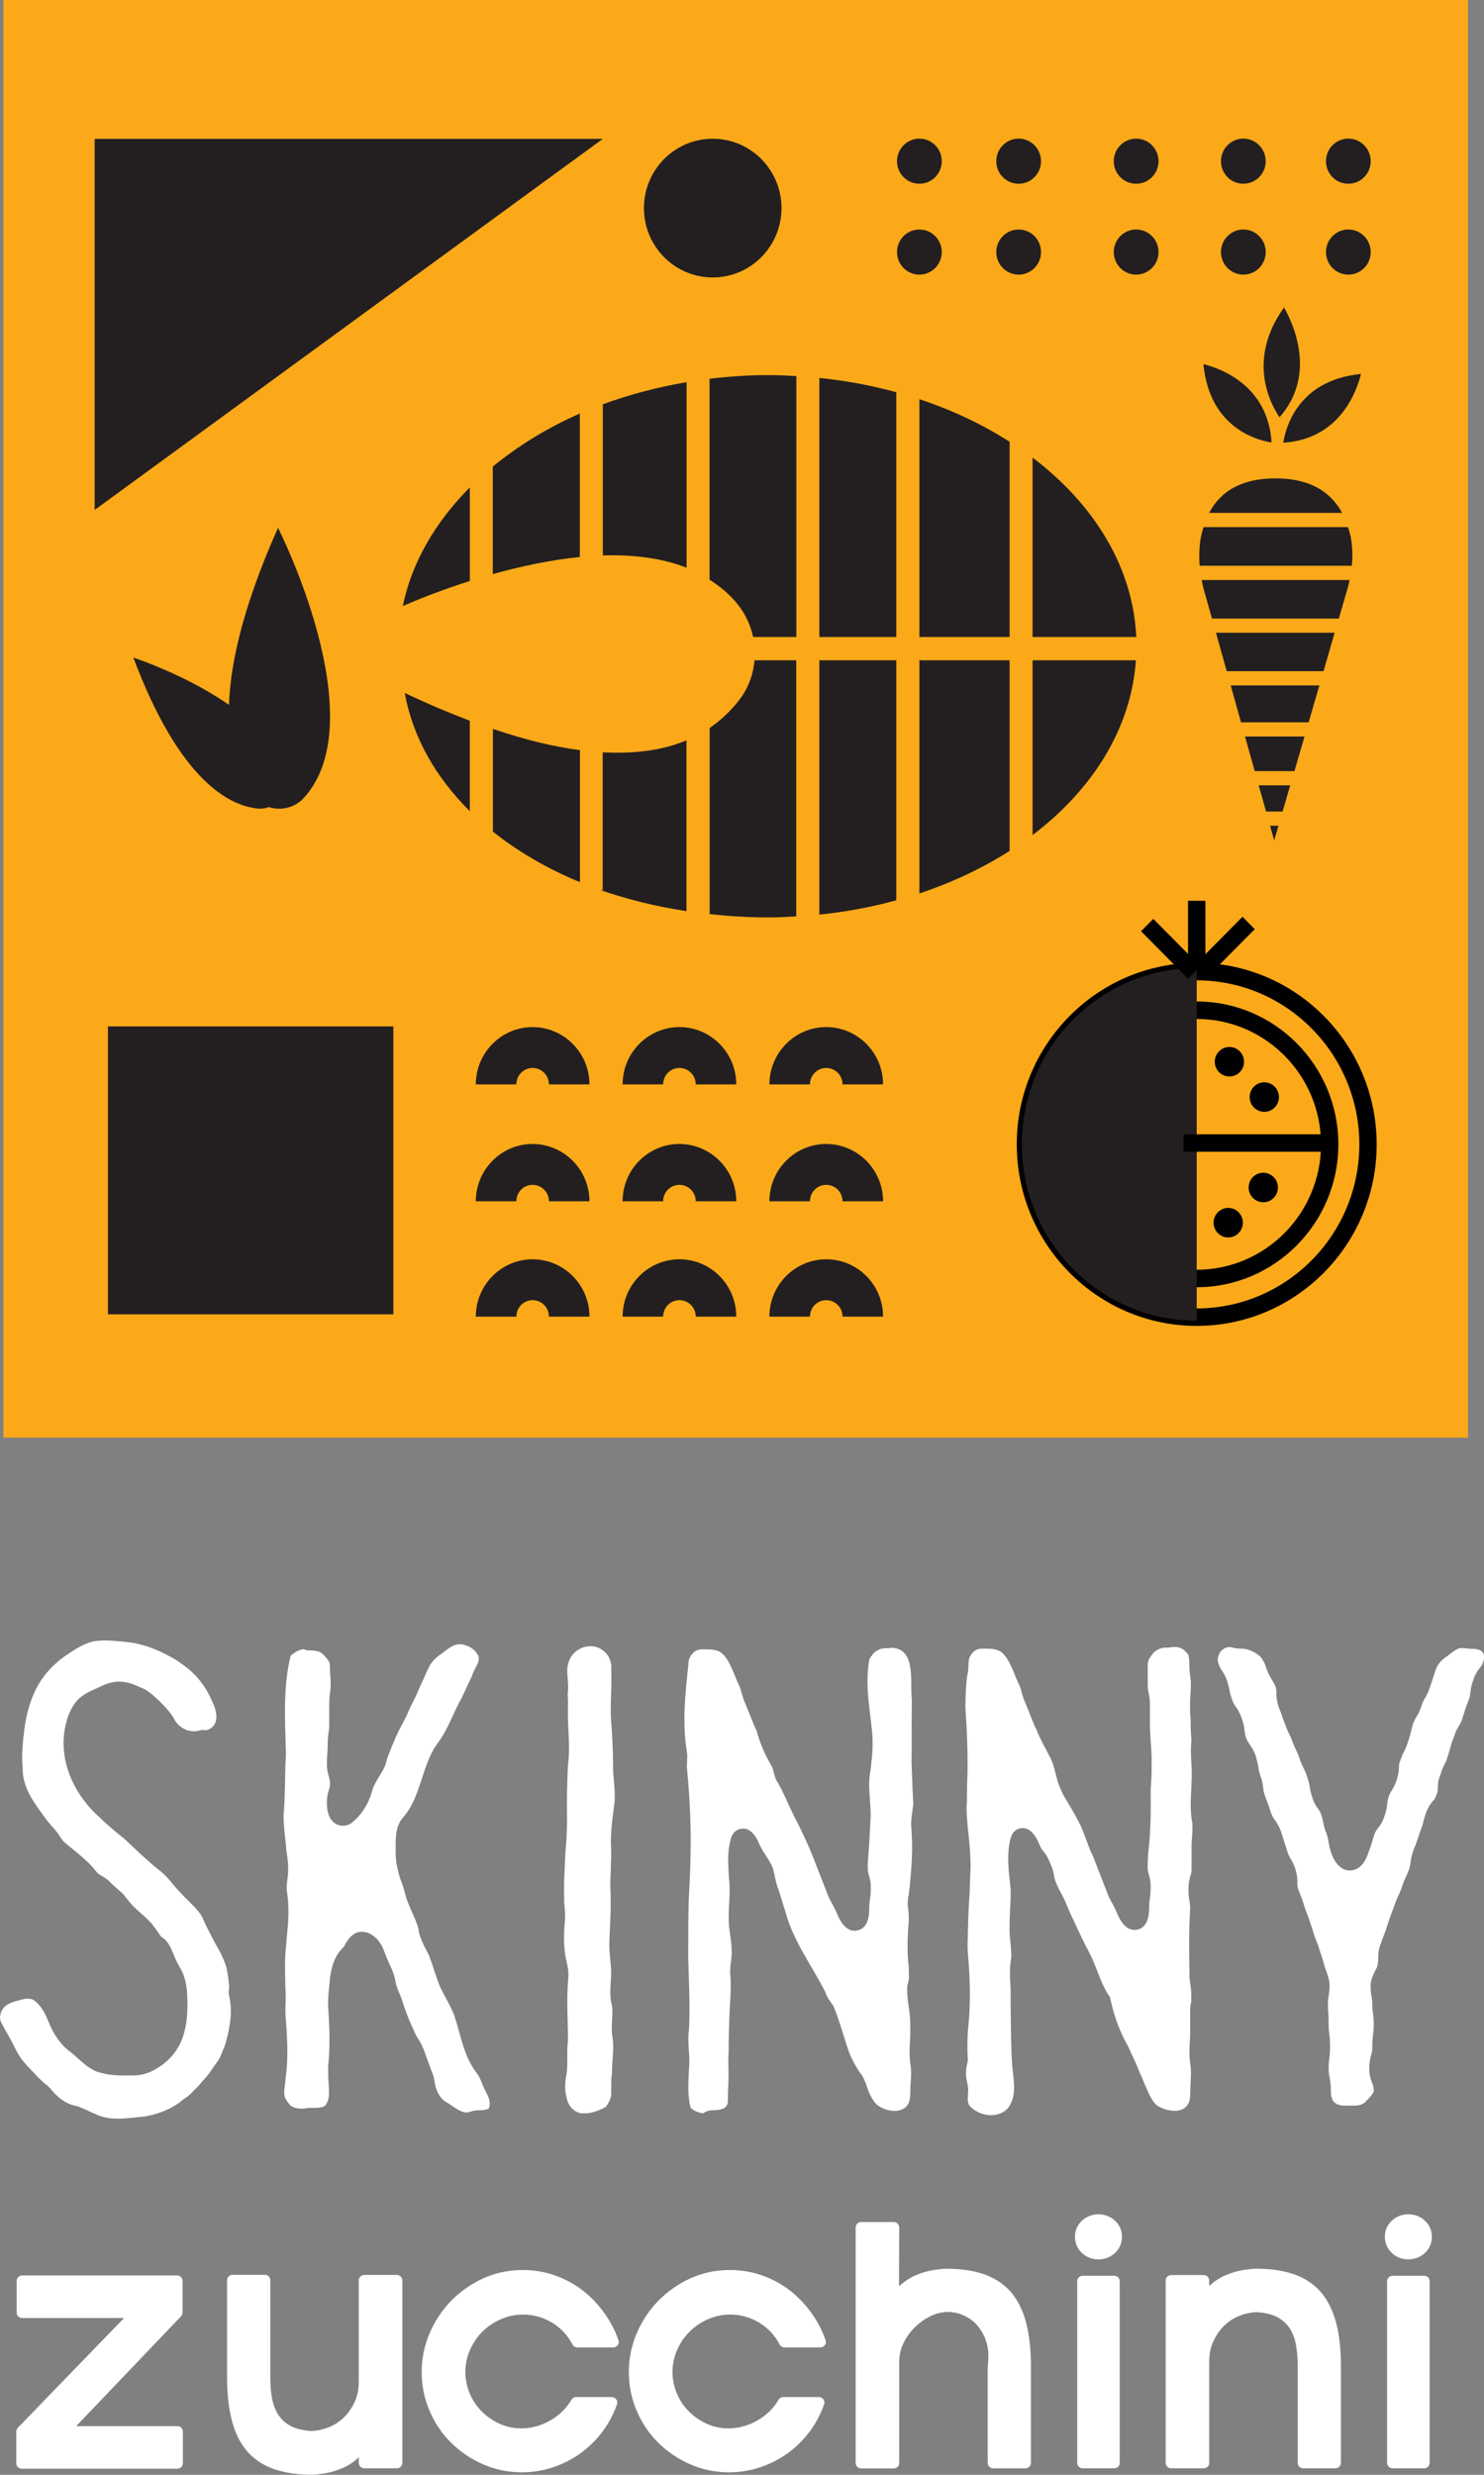 <svg width="120" height="200" viewBox="0 0 120 200" fill="none" xmlns="http://www.w3.org/2000/svg">
<rect x="0" y="0" width="120" height="200" fill="#808080" stroke="none"/>
<g clip-path="url(#clip0)">
<path d="M118.703 0H0.275V116.184H118.703V0Z" fill="#FBA919"/>
<path d="M18.532 161.302C18.513 161.197 18.503 161.092 18.484 160.997C18.541 160.662 18.541 160.385 18.484 160.07C18.475 159.975 18.456 159.879 18.446 159.774C18.418 159.583 18.38 159.383 18.352 159.172C18.323 159.048 18.285 158.934 18.247 158.81C18.048 158.208 17.755 157.644 17.413 157.071C17.357 156.957 17.3 156.852 17.243 156.747C16.959 156.212 16.675 155.667 16.419 155.085C16.314 154.77 16.068 154.521 15.86 154.254C15.803 154.187 15.746 154.13 15.689 154.072C15.102 153.48 14.505 152.917 13.974 152.258C13.899 152.162 13.823 152.076 13.747 151.99C13.529 151.732 13.302 151.494 13.037 151.265C11.956 150.424 11.018 149.507 10.052 148.6C9.948 148.514 9.853 148.438 9.758 148.361C9.266 147.97 8.783 147.559 8.309 147.12C8.205 147.014 8.1 146.919 7.996 146.823C5.713 144.751 4.434 141.609 5.552 138.581C5.59 138.476 5.637 138.371 5.685 138.276C5.827 137.98 5.997 137.712 6.168 137.502C6.575 137.005 7.21 136.709 7.769 136.461C7.845 136.423 7.93 136.385 8.015 136.346C8.413 136.155 8.953 135.898 9.635 135.898C10.298 135.898 10.848 136.136 11.293 136.337L11.435 136.394C11.918 136.576 12.297 136.929 12.61 137.215C12.695 137.292 12.781 137.378 12.866 137.445C13.245 137.827 13.595 138.18 13.88 138.591C13.937 138.677 13.993 138.763 14.041 138.849C14.439 139.651 15.31 140.109 16.21 139.832C16.419 139.766 16.694 139.871 16.798 139.794C17.774 139.441 17.565 138.285 17.148 137.492C17.101 137.378 17.053 137.263 16.997 137.149C16.504 136.117 15.774 135.219 14.78 134.532C14.685 134.465 14.59 134.398 14.495 134.331C14.401 134.264 14.306 134.197 14.211 134.131C13.131 133.5 11.928 132.956 10.677 132.755C10.564 132.736 10.441 132.717 10.327 132.708C9.493 132.622 8.612 132.517 7.788 132.612C7.665 132.631 7.541 132.65 7.418 132.679C6.888 132.832 6.405 133.08 5.95 133.376C5.855 133.433 5.77 133.491 5.675 133.558C4.709 134.15 3.884 134.933 3.278 135.859C3.212 135.964 3.145 136.069 3.079 136.184C2.482 137.254 2.151 138.438 1.98 139.66C1.961 139.794 1.942 139.937 1.933 140.071C1.829 140.883 1.762 141.733 1.81 142.564C1.819 142.678 1.829 142.803 1.838 142.917C1.81 144.522 2.814 145.754 3.723 147.014C4.14 147.578 4.595 147.96 4.936 148.552C5.021 148.676 5.107 148.781 5.201 148.877C6.082 149.641 7.03 150.271 7.788 151.255C7.93 151.465 8.205 151.57 8.423 151.713C8.498 151.761 8.574 151.818 8.65 151.876C8.688 151.904 8.726 151.933 8.754 151.962C8.982 152.191 9.237 152.43 9.512 152.668C9.645 152.793 9.787 152.907 9.929 153.031C9.995 153.117 10.071 153.213 10.137 153.299C10.204 153.385 10.28 153.48 10.355 153.566C10.886 154.273 11.644 154.76 12.241 155.429C12.515 155.782 12.724 156.059 12.97 156.441C13.112 156.584 13.283 156.689 13.425 156.823C13.491 156.909 13.558 156.995 13.624 157.09C13.681 157.176 13.738 157.272 13.785 157.367C14.05 157.95 14.259 158.552 14.609 159.106C14.874 159.583 15.007 160.089 15.083 160.615C15.092 160.72 15.111 160.834 15.121 160.939C15.197 162.104 15.187 163.375 14.818 164.511C14.78 164.635 14.732 164.76 14.685 164.884C14.344 165.743 13.709 166.488 12.942 166.994C12.828 167.071 12.714 167.138 12.601 167.205C12.184 167.462 11.748 167.615 11.303 167.682C11.189 167.701 11.075 167.711 10.962 167.72C10.204 167.73 9.36 167.768 8.593 167.615C8.479 167.596 8.375 167.567 8.271 167.539C7.144 167.348 6.414 166.335 5.514 165.696C5.419 165.619 5.334 165.533 5.249 165.457C4.737 164.951 4.339 164.349 4.045 163.671C3.998 163.556 3.951 163.442 3.903 163.337C3.619 162.658 3.288 162.009 2.681 161.608C2.615 161.579 2.539 161.551 2.454 161.541C2.331 161.522 2.179 161.522 2.027 161.531C1.251 161.742 0.237 161.847 0.038 162.792C0.009 162.888 0 162.964 0 163.031C0 163.174 0.028 163.289 0.085 163.422C0.218 163.69 0.388 163.986 0.568 164.301C0.682 164.492 0.796 164.693 0.91 164.903L1.052 165.189C1.251 165.59 1.45 166.001 1.705 166.355C1.99 166.746 2.397 167.166 2.795 167.567C2.918 167.711 3.041 167.844 3.174 167.969C3.306 168.093 3.43 168.217 3.572 168.341C3.818 168.523 4.027 168.704 4.207 168.943C4.766 169.611 5.429 170.07 6.253 170.213C6.414 170.27 6.575 170.337 6.727 170.404C6.821 170.442 6.916 170.49 7.011 170.528C7.172 170.605 7.333 170.681 7.504 170.757C7.589 170.796 7.674 170.824 7.759 170.862C8.982 171.464 10.403 171.149 11.691 171.044C11.805 171.025 11.918 171.006 12.042 170.977C13.055 170.757 14.06 170.337 14.837 169.649C14.922 169.592 14.998 169.535 15.092 169.487C15.339 169.296 15.585 169.048 15.841 168.78C15.936 168.675 16.03 168.58 16.125 168.484C16.182 168.408 16.305 168.274 16.428 168.131C16.618 167.911 16.817 167.692 16.997 167.443C17.12 167.243 17.253 167.042 17.404 166.851C17.556 166.651 17.688 166.46 17.793 166.259C17.859 166.097 17.925 165.944 17.991 165.781C18.086 165.552 18.172 165.352 18.238 165.142C18.257 165.075 18.276 164.998 18.295 164.931C18.607 163.757 18.816 162.525 18.532 161.302Z" fill="white"/>
<path d="M34.894 167.366C34.95 167.5 34.998 167.615 35.036 167.729C35.074 167.844 35.093 167.939 35.111 168.035C35.206 168.808 35.481 169.611 36.23 169.964L36.438 170.107C36.864 170.394 37.347 170.719 37.679 170.719C37.821 170.719 37.859 170.709 37.973 170.671C38.181 170.604 38.408 170.537 38.788 170.537C39.328 170.537 39.489 170.422 39.517 170.403C39.593 170.279 39.65 169.935 39.536 169.592C39.479 169.448 39.422 169.334 39.375 169.229C39.328 169.124 39.28 169.038 39.242 168.952C38.968 168.484 38.901 167.987 38.551 167.538C37.471 166.134 37.262 164.453 36.741 162.887C36.703 162.782 36.656 162.686 36.618 162.591C36.315 161.903 35.907 161.254 35.595 160.585C35.547 160.48 35.509 160.375 35.471 160.27C35.187 159.525 34.969 158.761 34.685 158.007C34.638 157.902 34.581 157.806 34.524 157.701C34.212 157.099 33.899 156.507 33.823 155.82C33.785 155.695 33.738 155.571 33.7 155.447C33.387 154.597 32.932 153.823 32.733 152.945C32.696 152.83 32.677 152.744 32.658 152.668C32.591 152.439 32.553 152.295 32.383 151.885C32.373 151.856 32.364 151.827 32.355 151.799C32.194 151.273 32.042 150.672 32.004 150.06C31.994 149.955 31.994 149.86 31.994 149.755C32.004 148.762 31.9 147.644 32.601 146.871C34.098 145.151 34.06 142.659 35.415 140.835C36.248 139.746 36.665 138.342 37.357 137.177C37.414 137.062 37.461 136.947 37.518 136.823C37.698 136.441 37.868 136.05 38.058 135.668C38.096 135.591 38.134 135.515 38.172 135.438C38.191 135.343 38.238 135.228 38.285 135.123C38.484 134.665 38.901 134.178 38.626 133.719C38.314 133.194 37.726 132.879 37.13 132.879C36.466 132.917 36.012 133.471 35.471 133.805C35.396 133.863 35.329 133.92 35.263 133.977C35.007 134.216 34.808 134.464 34.704 134.703C34.515 135.066 34.439 135.228 34.373 135.4C34.287 135.601 34.212 135.801 34.022 136.155C33.719 136.881 33.709 136.909 33.34 137.654C33.16 137.979 33.093 138.151 33.027 138.313C32.961 138.466 32.904 138.619 32.781 138.848C32.743 138.924 32.696 139.01 32.648 139.106C32.146 139.994 31.767 140.901 31.407 141.847C31.369 141.952 31.322 142.067 31.284 142.172C31.113 143.194 30.28 143.862 30.062 144.836C30.033 144.941 29.995 145.056 29.958 145.161C29.645 146.021 29.114 146.804 28.356 147.377C28.262 147.425 28.167 147.472 28.063 147.501C27.864 147.558 27.646 147.568 27.437 147.51C27.343 147.491 27.229 147.453 27.125 147.377C26.793 147.176 26.433 146.718 26.433 145.686C26.433 145.142 26.528 144.846 26.604 144.626C26.651 144.464 26.68 144.378 26.68 144.139C26.68 143.862 26.642 143.748 26.594 143.585C26.528 143.356 26.433 143.06 26.433 142.535C26.433 142.105 26.452 141.885 26.471 141.665C26.481 141.484 26.5 141.293 26.5 140.93C26.5 140.462 26.537 140.214 26.575 139.994C26.604 139.813 26.623 139.66 26.623 139.316V137.712C26.623 137.244 26.661 136.995 26.689 136.785C26.717 136.604 26.736 136.451 26.736 136.107C26.736 135.735 26.727 135.553 26.708 135.372C26.689 135.152 26.67 134.942 26.67 134.503C26.67 134.455 26.651 134.292 26.414 134.015C26.376 133.968 26.329 133.92 26.282 133.872C25.922 133.376 25.401 133.376 24.879 133.376C24.775 133.376 24.567 133.27 24.5 133.27C24.235 133.337 23.96 133.452 23.724 133.624C23.648 133.681 23.572 133.738 23.506 133.805C22.89 136.25 23.041 138.934 23.117 141.522C23.117 141.665 23.117 141.799 23.117 141.942C23.051 142.859 23.07 143.776 23.032 144.693C23.032 144.827 23.023 144.96 23.013 145.085C23.023 145.514 22.985 145.944 22.956 146.384C22.947 146.489 22.937 146.603 22.928 146.708C22.928 147.721 23.098 148.704 23.174 149.678C23.193 149.784 23.212 149.889 23.221 149.984C23.297 150.5 23.335 151.016 23.278 151.56C23.269 151.684 23.25 151.818 23.231 151.952C23.193 152.238 23.165 152.525 23.193 152.802C23.383 153.967 23.345 155.084 23.221 156.221C23.212 156.345 23.193 156.469 23.183 156.603C23.174 156.727 23.165 156.851 23.155 156.975C23.146 157.099 23.136 157.223 23.127 157.357C23.013 158.341 23.051 159.315 23.07 160.289C23.07 160.413 23.07 160.528 23.079 160.652C23.127 161.216 23.098 161.779 23.079 162.333C23.079 162.448 23.079 162.553 23.079 162.677C23.203 164.386 23.345 166.134 23.108 167.844C23.098 167.978 23.089 168.092 23.079 168.197C23.07 168.293 23.051 168.379 23.041 168.465C23.013 168.665 22.985 168.837 22.985 169.21C22.985 169.506 23.174 169.792 23.477 170.155C23.705 170.327 24.027 170.413 24.491 170.413C24.567 170.413 24.605 170.403 24.643 170.394C24.766 170.375 24.898 170.346 25.164 170.346C25.618 170.346 26.083 170.346 26.282 170.174C26.424 170.031 26.604 169.649 26.604 169.2C26.604 168.799 26.594 168.598 26.575 168.398C26.556 168.159 26.537 167.911 26.537 167.404C26.537 167.29 26.537 167.185 26.537 167.099C26.537 167.013 26.537 166.927 26.547 166.86C26.708 165.294 26.642 163.718 26.528 162.142C26.528 162.018 26.528 161.903 26.528 161.779C26.547 161.177 26.613 160.566 26.68 159.945C26.689 159.821 26.708 159.697 26.727 159.582C26.86 158.742 27.144 157.94 27.816 157.319C27.854 157.243 27.902 157.157 27.949 157.061C28.205 156.622 28.612 156.116 29.266 156.116C29.977 156.116 30.668 156.689 31.019 157.567C31.322 158.36 31.322 158.36 31.682 159.134C31.881 159.649 31.938 159.907 31.985 160.146C32.023 160.347 32.061 160.518 32.194 160.853C32.411 161.33 32.497 161.588 32.582 161.856C32.639 162.027 32.696 162.218 32.809 162.524C33.103 163.307 33.103 163.307 33.463 164.081C33.605 164.444 33.69 164.577 33.795 164.74C33.927 164.94 34.088 165.189 34.278 165.676L34.894 167.366Z" fill="white"/>
<path d="M45.618 153.776C45.665 154.1 45.684 154.416 45.694 154.74C45.694 154.845 45.694 154.96 45.694 155.065C45.608 155.963 45.561 156.851 45.675 157.739C45.694 157.873 45.712 157.997 45.731 158.131C45.807 158.522 45.911 158.876 45.949 159.258C45.959 159.372 45.959 159.478 45.959 159.592C45.959 159.707 45.949 159.821 45.949 159.945C45.817 161.34 45.892 162.715 45.921 164.09C45.921 164.215 45.921 164.339 45.921 164.463C45.921 164.597 45.93 164.73 45.93 164.864C45.826 165.647 45.902 166.421 45.855 167.194C45.845 167.309 45.836 167.414 45.826 167.529C45.712 168.102 45.656 168.665 45.75 169.21C45.769 169.315 45.798 169.429 45.826 169.534C45.921 170.193 46.48 170.785 47.105 170.785C47.664 170.824 48.252 170.642 48.792 170.375C48.877 170.337 48.943 170.298 49 170.26C49.123 170.079 49.227 169.907 49.313 169.716C49.35 169.62 49.379 169.534 49.398 169.439C49.417 169.353 49.426 169.267 49.426 169.181C49.426 169.181 49.426 168.761 49.426 168.35C49.426 168.207 49.426 168.073 49.436 167.939C49.455 167.853 49.464 167.767 49.474 167.682C49.483 167.596 49.493 167.51 49.493 167.433C49.474 166.65 49.625 165.857 49.578 165.055C49.569 164.94 49.559 164.826 49.54 164.711C49.388 163.976 49.531 163.212 49.521 162.467C49.521 162.362 49.512 162.257 49.502 162.152C49.332 161.588 49.341 161.015 49.37 160.433C49.379 160.318 49.379 160.203 49.388 160.079C49.474 159.325 49.36 158.542 49.294 157.768C49.284 157.653 49.275 157.548 49.275 157.434C49.265 156.689 49.322 155.944 49.35 155.199C49.36 155.008 49.36 154.826 49.37 154.635C49.388 154.091 49.379 153.547 49.37 153.002C49.37 152.821 49.36 152.639 49.35 152.458C49.35 151.827 49.398 151.207 49.398 150.576C49.407 150.385 49.417 150.194 49.417 150.003C49.417 149.812 49.417 149.621 49.417 149.43C49.341 148.236 49.502 147.148 49.654 145.954C49.805 144.913 49.606 143.929 49.569 142.869C49.569 142.707 49.569 142.544 49.569 142.382C49.569 141.408 49.512 140.443 49.445 139.459C49.294 137.95 49.493 136.394 49.426 134.904C49.436 134.789 49.436 134.684 49.426 134.579C49.379 134.063 49.123 133.653 48.754 133.376C48.668 133.309 48.574 133.251 48.469 133.194C48.005 132.984 47.532 132.994 47.105 133.156C47.02 133.185 46.935 133.223 46.859 133.271C46.101 133.653 45.788 134.531 45.883 135.333C45.892 135.458 45.902 135.591 45.911 135.725C45.94 136.117 45.968 136.508 45.902 136.871C45.911 136.986 45.921 137.1 45.921 137.244C45.921 137.32 45.93 137.396 45.93 137.492C45.93 137.587 45.93 137.683 45.93 137.807C45.921 137.922 45.921 138.036 45.921 138.141C45.921 138.256 45.921 138.371 45.921 138.476C45.921 139.784 46.101 141.083 45.959 142.382C45.94 142.506 45.93 142.64 45.921 142.764C45.911 142.898 45.902 143.031 45.902 143.175C45.855 144.387 45.826 145.61 45.855 146.842C45.855 147.415 45.836 147.988 45.807 148.561C45.798 148.676 45.798 148.79 45.788 148.905C45.731 149.497 45.694 150.089 45.675 150.681C45.675 150.796 45.665 150.92 45.665 151.035C45.608 151.818 45.599 152.601 45.618 153.384C45.618 153.547 45.618 153.661 45.618 153.776Z" fill="white"/>
<path d="M69.816 167.928C69.977 168.253 70.11 168.597 70.204 168.95C70.261 169.074 70.309 169.189 70.375 169.313C70.545 169.667 70.754 169.991 71.029 170.182C71.72 170.65 72.819 170.784 73.312 170.211C73.511 170.01 73.606 169.628 73.606 169.151C73.606 168.721 73.624 168.501 73.644 168.282C73.653 168.1 73.672 167.909 73.672 167.546C73.672 167.164 73.644 166.992 73.615 166.801C73.587 166.582 73.549 166.333 73.549 165.875C73.549 165.455 73.568 165.235 73.577 165.015C73.596 164.815 73.606 164.614 73.606 164.204C73.606 164.204 73.606 164.099 73.606 163.955C73.606 163.803 73.606 163.602 73.606 163.401C73.596 162.886 73.501 162.37 73.435 161.845C73.416 161.673 73.397 161.491 73.378 161.319C73.378 161.023 73.321 160.765 73.378 160.45C73.426 160.259 73.463 160.078 73.501 159.887C73.501 159.715 73.501 159.552 73.492 159.381C73.492 159.209 73.482 159.046 73.482 158.884C73.454 158.712 73.435 158.531 73.426 158.359C73.407 158.187 73.407 158.005 73.397 157.833C73.378 157.327 73.388 156.811 73.416 156.296C73.426 156.124 73.435 155.952 73.445 155.78C73.482 155.474 73.492 155.178 73.482 154.873C73.482 154.72 73.473 154.567 73.463 154.424C73.397 154.109 73.378 153.765 73.426 153.44C73.435 153.335 73.454 153.22 73.482 153.115C73.511 152.924 73.53 152.733 73.549 152.542C73.568 152.351 73.587 152.16 73.606 151.969C73.653 151.482 73.691 150.986 73.719 150.498C73.729 150.336 73.738 150.174 73.738 150.011C73.767 149.448 73.757 148.884 73.729 148.33C73.719 148.139 73.71 147.958 73.7 147.767C73.644 147.28 73.719 146.783 73.786 146.296C73.805 146.134 73.833 145.971 73.852 145.809C73.795 144.845 73.757 143.88 73.729 142.925C73.719 142.734 73.719 142.543 73.71 142.352C73.719 141.798 73.719 141.253 73.719 140.7C73.719 140.518 73.719 140.337 73.719 140.155C73.71 139.401 73.729 138.656 73.729 137.911C73.729 137.72 73.729 137.538 73.729 137.347C73.577 135.943 74.098 133.24 72.109 133.164C71.986 133.183 71.853 133.202 71.606 133.202C71.266 133.202 70.972 133.317 70.659 133.584C70.507 133.766 70.384 133.928 70.299 134.09C70.072 135.313 70.129 136.612 70.28 137.863C70.337 138.426 70.422 138.99 70.479 139.563C70.498 139.754 70.517 139.935 70.536 140.126C70.602 141.005 70.536 141.865 70.432 142.724C70.413 142.896 70.394 143.068 70.365 143.24C70.129 144.52 70.489 145.876 70.384 147.175C70.337 148.159 70.28 149.2 70.195 150.202C70.185 150.298 70.185 150.393 70.176 150.508C70.166 150.623 70.166 150.756 70.166 150.947C70.166 151.224 70.204 151.339 70.252 151.501C70.318 151.731 70.413 152.027 70.413 152.552C70.413 153.058 70.375 153.316 70.337 153.545C70.309 153.736 70.29 153.889 70.29 154.223C70.29 155.274 69.968 155.876 69.333 156.009C68.689 156.143 68.148 155.723 67.722 154.749C67.542 154.319 67.457 154.156 67.334 153.937C67.248 153.784 67.144 153.593 67.002 153.297C67.002 153.297 66.291 151.482 65.941 150.584C65.827 150.279 65.742 150.078 65.742 150.078C65.382 149.152 64.965 148.273 64.501 147.337C63.989 146.401 63.62 145.465 63.156 144.529C63.08 144.424 63.032 144.319 62.976 144.214C62.919 144.109 62.871 144.004 62.795 143.899C62.587 143.536 62.587 143.068 62.379 142.705C61.867 141.817 61.45 140.881 61.185 139.878C61.138 139.764 61.071 139.63 60.977 139.439L60.332 137.825C60.114 137.347 60.048 137.089 59.982 136.851C59.944 136.688 59.896 136.516 59.773 136.211C59.603 135.876 59.517 135.657 59.432 135.437C59.366 135.256 59.29 135.074 59.129 134.74C58.864 134.129 58.57 133.737 58.248 133.517C57.907 133.288 57.329 133.288 56.865 133.288C56.363 133.288 56.154 133.451 56.022 133.613C55.936 133.699 55.842 133.804 55.775 133.957C55.709 134.1 55.661 134.291 55.661 134.558C55.406 136.946 55.15 139.229 55.557 141.674C55.605 142.094 55.51 142.562 55.557 142.973C55.567 143.125 55.586 143.269 55.595 143.421C55.614 143.584 55.624 143.737 55.642 143.909C55.747 145.246 55.822 146.564 55.842 147.882C55.842 148.082 55.851 148.273 55.851 148.474C55.86 150.011 55.804 151.53 55.718 153.058C55.709 153.249 55.699 153.44 55.69 153.631C55.652 154.968 55.652 156.324 55.652 157.681C55.652 157.872 55.652 158.072 55.652 158.282C55.699 160.02 55.794 161.749 55.737 163.487C55.728 163.678 55.718 163.879 55.709 164.07C55.557 165.082 55.823 166.114 55.718 167.107C55.671 168.148 55.567 169.342 55.851 170.345C55.946 170.44 56.107 170.545 56.287 170.631C56.467 170.708 56.666 170.775 56.855 170.784C57.016 170.679 57.272 170.536 57.651 170.536C58.125 170.536 58.504 170.44 58.665 170.287C58.75 170.201 58.816 170.077 58.854 169.905C58.854 169.428 58.873 168.941 58.892 168.454C58.902 168.291 58.902 168.129 58.911 167.967C58.921 167.346 58.883 166.773 58.902 166.171C58.902 166.056 58.911 165.932 58.921 165.808C58.921 165.455 58.921 165.101 58.93 164.748C58.94 164.395 58.949 164.032 58.959 163.678C58.968 162.274 59.176 160.823 59.044 159.438C59.044 159.209 59.053 159.037 59.063 158.884C59.072 158.741 59.091 158.617 59.11 158.511C59.129 158.416 59.139 158.32 59.148 158.206C59.224 157.442 59.072 156.611 58.968 155.828C58.816 154.472 59.12 153.077 58.94 151.721C58.93 151.549 58.921 151.368 58.911 151.196C58.864 150.327 58.854 149.457 59.091 148.607C59.129 148.483 59.176 148.369 59.243 148.254C59.375 148.034 59.574 147.863 59.877 147.805C60.484 147.671 60.891 148.101 61.147 148.521C61.28 148.732 61.365 148.942 61.422 149.075C61.753 149.849 62.426 150.47 62.578 151.301C62.615 151.482 62.653 151.654 62.691 151.826C62.729 151.998 62.777 152.179 62.824 152.351C63.014 152.877 63.175 153.411 63.336 153.946C63.392 154.128 63.449 154.3 63.506 154.481C64.122 156.802 65.562 158.731 66.661 160.832C66.727 160.976 66.794 161.119 66.85 161.272C66.926 161.453 67.059 161.635 67.192 161.826C67.258 161.921 67.324 162.017 67.391 162.112C67.874 163.249 68.186 164.49 68.603 165.694C68.812 166.314 69.172 166.945 69.532 167.499C69.645 167.604 69.731 167.766 69.816 167.928Z" fill="white"/>
<path d="M95.954 170.202C96.153 170.001 96.247 169.619 96.247 169.142C96.247 168.712 96.266 168.492 96.276 168.273C96.285 168.091 96.304 167.9 96.304 167.528C96.304 167.146 96.276 166.974 96.247 166.783C96.219 166.563 96.181 166.315 96.181 165.856C96.181 165.436 96.2 165.216 96.21 164.997C96.228 164.796 96.238 164.596 96.238 164.185V162.58C96.238 162.313 96.257 162.113 96.276 161.941C96.371 161.788 96.323 161.578 96.323 161.425C96.361 160.976 96.276 160.546 96.219 160.116C96.2 160.011 96.191 159.897 96.181 159.792C96.162 157.948 96.115 156.134 96.238 154.3C96.238 154.128 96.228 154.004 96.219 153.899C96.21 153.794 96.2 153.708 96.181 153.622C96.143 153.402 96.105 153.154 96.105 152.686C96.105 152.123 96.191 151.817 96.266 151.578C96.323 151.397 96.352 151.292 96.352 151.015V149.343C96.352 148.914 96.371 148.694 96.389 148.474C96.399 148.379 96.399 148.293 96.408 148.178C96.418 148.064 96.418 147.92 96.418 147.739C96.427 147.615 96.427 147.481 96.418 147.357C96.105 145.781 96.465 144.167 96.342 142.591C96.333 142.429 96.323 142.276 96.314 142.113C96.295 141.645 96.285 141.168 96.342 140.69C96.333 140.576 96.333 140.48 96.323 140.385C96.304 140.156 96.285 139.926 96.285 139.449C96.285 139.076 96.276 138.895 96.257 138.704C96.238 138.484 96.228 138.274 96.228 137.835C96.228 137.367 96.247 137.128 96.266 136.899C96.276 136.708 96.295 136.526 96.295 136.163C96.295 135.781 96.266 135.609 96.238 135.418C96.21 135.199 96.172 134.95 96.172 134.492C96.172 133.957 96.115 133.709 95.973 133.575C95.944 133.547 95.906 133.518 95.887 133.489C95.669 133.241 95.357 133.098 94.978 133.098C94.864 133.098 94.807 133.107 94.75 133.117C94.627 133.136 94.495 133.155 94.248 133.155C93.907 133.155 93.614 133.27 93.301 133.537C92.998 133.9 92.808 134.196 92.808 134.492V136.163C92.808 136.469 92.837 136.603 92.875 136.784C92.922 137.004 92.988 137.281 92.988 137.777V139.382C92.988 139.793 93.007 139.993 93.017 140.194C93.026 140.308 93.036 140.413 93.036 140.547C93.073 141.034 93.111 141.521 93.121 142.008C93.121 142.171 93.121 142.333 93.121 142.505C93.13 143.021 93.121 143.527 93.083 144.033C93.073 144.205 93.064 144.367 93.045 144.539C93.064 146.297 93.064 148.006 92.846 149.773C92.837 149.916 92.827 150.031 92.827 150.146C92.818 150.337 92.799 150.518 92.799 150.881C92.799 151.158 92.837 151.273 92.884 151.435C92.95 151.664 93.045 151.96 93.045 152.485C93.045 152.992 93.007 153.25 92.969 153.479C92.941 153.67 92.922 153.823 92.922 154.157C92.922 155.207 92.6 155.809 91.965 155.943C91.321 156.077 90.781 155.656 90.354 154.682C90.174 154.252 90.089 154.09 89.966 153.87C89.881 153.717 89.776 153.526 89.634 153.23L88.384 150.012C88.27 149.792 88.194 149.63 88.138 149.487C87.967 149.028 87.796 148.57 87.616 148.111C87.559 147.958 87.503 147.806 87.436 147.662C87.171 147.07 86.84 146.516 86.517 145.962C86.432 145.819 86.356 145.685 86.271 145.542C86.034 145.179 85.845 144.797 85.684 144.396C85.627 144.262 85.579 144.129 85.532 143.995C85.333 143.326 85.229 142.591 84.916 142.028C84.556 141.302 84.139 140.624 83.827 139.821C83.779 139.707 83.713 139.573 83.618 139.382L82.974 137.768C82.756 137.29 82.69 137.033 82.624 136.794C82.586 136.631 82.538 136.459 82.415 136.154C82.245 135.82 82.159 135.6 82.074 135.38C82.008 135.199 81.932 135.017 81.771 134.683C81.505 134.072 81.212 133.68 80.89 133.461C80.549 133.231 79.971 133.231 79.507 133.231C79.004 133.231 78.796 133.394 78.663 133.556C78.483 133.738 78.313 133.976 78.313 134.502C78.313 134.74 78.294 134.931 78.275 135.094C78.256 135.247 78.228 135.371 78.199 135.485C78.104 136.23 78.076 137.004 78.066 137.768C78.066 137.921 78.066 138.074 78.076 138.226C78.19 139.812 78.256 141.388 78.237 142.963C78.237 143.145 78.237 143.317 78.228 143.508C78.209 144.024 78.19 144.539 78.19 145.055C78.19 145.227 78.19 145.399 78.19 145.58C78.133 146.125 78.171 146.679 78.218 147.233C78.237 147.424 78.246 147.605 78.265 147.796C78.37 148.646 78.445 149.496 78.474 150.346C78.483 150.518 78.483 150.69 78.483 150.862C78.455 151.54 78.436 152.218 78.407 152.896C78.398 153.068 78.388 153.24 78.379 153.402C78.313 154.329 78.284 155.246 78.265 156.162C78.265 156.344 78.256 156.535 78.256 156.716C78.237 156.993 78.237 157.27 78.246 157.557C78.256 157.7 78.265 157.834 78.275 157.977C78.445 159.878 78.493 161.855 78.303 163.765C78.284 163.927 78.275 164.09 78.256 164.261C78.246 164.443 78.237 164.624 78.237 164.806C78.218 165.36 78.228 165.914 78.265 166.468C78.246 166.62 78.218 166.745 78.19 166.859C78.152 167.05 78.114 167.203 78.114 167.547C78.114 167.852 78.142 167.986 78.18 168.168C78.209 168.282 78.237 168.397 78.256 168.559C78.398 169.142 78.038 169.868 78.502 170.288C79.279 171.014 80.615 171.224 81.439 170.441C81.951 169.868 82.055 169.037 81.979 168.254C81.97 168.072 81.951 167.881 81.932 167.7C81.894 167.327 81.847 166.964 81.828 166.611C81.818 166.41 81.809 166.21 81.799 166.019C81.742 164.691 81.742 163.373 81.723 162.036C81.723 161.845 81.723 161.664 81.723 161.511C81.723 161.205 81.723 160.995 81.723 160.995C81.723 160.623 81.714 160.441 81.695 160.25C81.676 160.03 81.667 159.82 81.667 159.381C81.667 158.923 81.704 158.674 81.733 158.455C81.752 158.359 81.761 158.264 81.771 158.149C81.799 157.328 81.591 156.449 81.638 155.618C81.638 154.634 81.742 153.641 81.723 152.676C81.704 152.505 81.686 152.333 81.667 152.161C81.553 151.12 81.439 150.079 81.619 149.009C81.638 148.866 81.676 148.732 81.714 148.598C81.752 148.465 81.799 148.34 81.856 148.216C81.922 148.111 82.008 148.006 82.112 147.93C82.216 147.853 82.339 147.796 82.491 147.758C83.391 147.567 83.855 148.627 84.035 149.028C84.158 149.343 84.225 149.429 84.348 149.582C84.509 149.783 84.708 150.021 84.907 150.556C85.125 150.986 85.181 151.311 85.229 151.559C85.257 151.741 85.286 151.884 85.39 152.142C85.561 152.562 85.646 152.715 85.769 152.934C85.816 153.011 85.854 153.097 85.911 153.202C85.968 153.307 86.025 153.421 86.1 153.574C86.413 154.367 86.783 155.141 87.143 155.905C87.219 156.057 87.285 156.21 87.361 156.363C87.55 156.783 87.777 157.203 87.995 157.633C88.071 157.777 88.138 157.92 88.213 158.063C88.611 158.884 88.858 159.734 89.265 160.565C89.331 160.709 89.407 160.842 89.483 160.986C89.578 161.186 89.786 161.348 89.786 161.549C90.099 163.001 90.563 164.204 91.245 165.427C91.311 165.56 91.387 165.723 91.472 165.933L91.7 166.41C91.861 166.754 91.927 166.888 92.154 167.499C92.325 167.833 92.41 168.053 92.496 168.273C92.562 168.454 92.638 168.636 92.799 168.97C93.007 169.447 93.254 169.944 93.623 170.192C94.362 170.641 95.461 170.785 95.954 170.202Z" fill="white"/>
<path d="M14.353 196.068H6.158L14.637 187.195C14.713 187.119 14.751 187.014 14.76 186.909C14.76 186.899 14.76 186.899 14.76 186.89V184.33C14.76 184.091 14.561 183.891 14.325 183.891H1.781C1.544 183.891 1.345 184.091 1.345 184.33V186.89C1.345 187.128 1.544 187.329 1.781 187.329H10.033L1.44 196.201L1.43 196.211C1.364 196.287 1.326 196.383 1.316 196.488C1.316 196.497 1.316 196.497 1.316 196.507V199.067C1.316 199.305 1.515 199.506 1.752 199.506H14.353C14.59 199.506 14.789 199.305 14.789 199.067V196.507C14.789 196.259 14.599 196.068 14.353 196.068Z" fill="white"/>
<path d="M32.099 183.849H29.446C29.209 183.849 29.01 184.05 29.01 184.289V192.464C29.01 193.104 28.897 193.667 28.66 194.155C28.423 194.651 28.12 195.081 27.75 195.415C27.381 195.759 26.964 196.017 26.5 196.189C26.026 196.37 25.543 196.456 25.107 196.456C24.415 196.399 23.856 196.256 23.449 196.026C23.042 195.797 22.729 195.501 22.492 195.129C22.255 194.747 22.085 194.307 21.999 193.82C21.905 193.305 21.857 192.741 21.857 192.158V184.279C21.857 184.04 21.658 183.84 21.422 183.84H18.797C18.56 183.84 18.361 184.04 18.361 184.279V192.072C18.361 193.457 18.494 194.661 18.759 195.644C19.024 196.657 19.451 197.497 20.01 198.128C20.578 198.767 21.308 199.245 22.179 199.551C23.032 199.837 24.046 199.99 25.192 199.99C25.448 199.99 25.799 199.952 26.253 199.885C26.718 199.809 27.182 199.675 27.655 199.474C28.139 199.274 28.593 198.978 29.001 198.605C29.01 198.596 29.02 198.596 29.02 198.586L29.01 199.025C29.01 199.14 29.058 199.255 29.134 199.341C29.219 199.426 29.323 199.474 29.446 199.474H32.099C32.336 199.474 32.535 199.274 32.535 199.035V184.298C32.535 184.05 32.336 183.849 32.099 183.849Z" fill="white"/>
<path d="M48.783 186.812C48.271 186.124 47.684 185.522 47.03 185.035C46.376 184.539 45.628 184.147 44.822 183.87C42.975 183.23 40.843 183.326 39.09 184.118C38.115 184.558 37.243 185.169 36.504 185.914C35.765 186.668 35.178 187.547 34.751 188.531C34.325 189.524 34.098 190.584 34.098 191.682C34.098 192.8 34.316 193.87 34.751 194.863C35.178 195.856 35.775 196.725 36.514 197.441C37.253 198.167 38.115 198.74 39.081 199.161C40.057 199.581 41.099 199.8 42.189 199.8C43.051 199.8 43.894 199.667 44.699 199.399C45.505 199.132 46.253 198.75 46.935 198.263C47.608 197.776 48.205 197.193 48.707 196.525C49.209 195.856 49.607 195.111 49.891 194.309C49.938 194.175 49.919 194.022 49.834 193.908C49.749 193.793 49.616 193.717 49.474 193.717H46.585C46.433 193.717 46.291 193.803 46.206 193.936C45.798 194.634 45.22 195.197 44.481 195.617C43.155 196.372 41.62 196.439 40.398 195.875C39.849 195.627 39.356 195.283 38.939 194.863C38.522 194.443 38.2 193.955 37.973 193.402C37.745 192.848 37.632 192.275 37.632 191.692C37.632 191.052 37.764 190.441 38.02 189.877C38.276 189.304 38.626 188.808 39.043 188.397C39.469 187.986 39.972 187.652 40.531 187.413C41.876 186.831 43.411 186.964 44.633 187.7C45.343 188.13 45.903 188.722 46.291 189.467C46.367 189.61 46.518 189.705 46.679 189.705H49.597C49.739 189.705 49.872 189.639 49.957 189.514C50.043 189.4 50.062 189.247 50.005 189.113C49.711 188.263 49.294 187.499 48.783 186.812Z" fill="white"/>
<path d="M65.533 186.812C65.021 186.124 64.434 185.522 63.78 185.035C63.126 184.539 62.378 184.147 61.572 183.87C59.725 183.23 57.593 183.326 55.841 184.118C54.865 184.558 53.993 185.169 53.254 185.914C52.515 186.668 51.928 187.547 51.501 188.531C51.075 189.524 50.848 190.584 50.848 191.682C50.848 192.8 51.066 193.87 51.501 194.863C51.928 195.856 52.525 196.725 53.264 197.441C54.003 198.167 54.865 198.74 55.831 199.161C56.807 199.581 57.849 199.8 58.939 199.8C59.801 199.8 60.644 199.667 61.449 199.399C62.255 199.132 63.003 198.75 63.685 198.263C64.358 197.776 64.955 197.193 65.457 196.525C65.959 195.856 66.357 195.111 66.641 194.309C66.689 194.175 66.669 194.022 66.584 193.908C66.499 193.793 66.366 193.717 66.224 193.717H63.335C63.183 193.717 63.041 193.803 62.956 193.936C62.548 194.634 61.97 195.197 61.231 195.617C59.905 196.372 58.37 196.439 57.148 195.875C56.599 195.627 56.106 195.283 55.689 194.863C55.272 194.443 54.95 193.955 54.723 193.402C54.495 192.848 54.382 192.275 54.382 191.692C54.382 191.052 54.514 190.441 54.77 189.877C55.026 189.304 55.376 188.808 55.793 188.397C56.219 187.986 56.722 187.652 57.281 187.413C58.626 186.831 60.161 186.964 61.383 187.7C62.093 188.13 62.653 188.722 63.041 189.467C63.117 189.61 63.268 189.705 63.429 189.705H66.347C66.49 189.705 66.622 189.639 66.707 189.514C66.793 189.4 66.812 189.247 66.755 189.113C66.461 188.263 66.044 187.499 65.533 186.812Z" fill="white"/>
<path d="M81.724 185.209C81.155 184.569 80.426 184.092 79.554 183.786C78.701 183.5 77.688 183.347 76.541 183.347C76.286 183.347 75.935 183.385 75.48 183.452C75.016 183.528 74.552 183.662 74.078 183.862C73.595 184.063 73.14 184.359 72.733 184.732C72.723 184.741 72.704 184.751 72.695 184.77L72.714 180.023C72.714 179.908 72.666 179.794 72.591 179.708C72.505 179.622 72.401 179.574 72.278 179.574H69.625C69.388 179.574 69.189 179.775 69.189 180.014V199.048C69.189 199.287 69.388 199.487 69.625 199.487H72.278C72.515 199.487 72.714 199.287 72.714 199.048V190.873C72.714 190.319 72.837 189.793 73.074 189.325C73.32 188.829 73.642 188.399 74.021 188.036C74.4 187.673 74.827 187.377 75.291 187.157C76.305 186.68 77.233 186.795 77.972 187.138C78.389 187.339 78.749 187.597 79.024 187.921C79.308 188.256 79.535 188.638 79.687 189.048C79.838 189.469 79.924 189.889 79.924 190.309C79.924 190.462 79.924 190.605 79.914 190.748C79.905 190.901 79.895 191.045 79.867 191.245V199.038C79.867 199.277 80.066 199.478 80.303 199.478H82.927C83.164 199.478 83.363 199.277 83.363 199.038V191.245C83.363 189.86 83.23 188.657 82.965 187.673C82.7 186.689 82.283 185.849 81.724 185.209Z" fill="white"/>
<path d="M87.494 179.458C87.115 179.811 86.926 180.25 86.926 180.766C86.926 181.282 87.115 181.721 87.494 182.074C87.864 182.418 88.299 182.59 88.811 182.59C89.332 182.59 89.787 182.418 90.156 182.074C90.535 181.721 90.725 181.282 90.725 180.766C90.725 180.25 90.535 179.811 90.156 179.458C89.427 178.789 88.243 178.76 87.494 179.458Z" fill="white"/>
<path d="M90.109 183.918H87.541C87.304 183.918 87.106 184.119 87.106 184.357V199.037C87.106 199.275 87.304 199.476 87.541 199.476H90.109C90.346 199.476 90.545 199.275 90.545 199.037V184.357C90.545 184.109 90.346 183.918 90.109 183.918Z" fill="white"/>
<path d="M106.783 185.206C106.214 184.566 105.485 184.089 104.613 183.783C103.76 183.497 102.747 183.344 101.6 183.344C101.344 183.344 100.994 183.382 100.539 183.449C100.075 183.525 99.611 183.659 99.137 183.859C98.654 184.06 98.199 184.356 97.792 184.729C97.782 184.738 97.773 184.738 97.773 184.748L97.782 184.308C97.782 184.194 97.735 184.079 97.659 183.993C97.574 183.907 97.47 183.859 97.346 183.859H94.694C94.457 183.859 94.258 184.06 94.258 184.299V199.035C94.258 199.274 94.457 199.475 94.694 199.475H97.346C97.583 199.475 97.782 199.274 97.782 199.035V190.86C97.782 190.22 97.896 189.657 98.133 189.17C98.37 188.673 98.673 188.243 99.042 187.899C99.402 187.556 99.829 187.298 100.293 187.126C100.767 186.944 101.25 186.858 101.686 186.858C102.377 186.916 102.936 187.059 103.344 187.288C103.741 187.517 104.064 187.813 104.3 188.186C104.537 188.568 104.708 189.007 104.793 189.494C104.888 190.02 104.935 190.574 104.935 191.156V199.035C104.935 199.274 105.134 199.475 105.371 199.475H107.995C108.232 199.475 108.431 199.274 108.431 199.035V191.242C108.431 189.857 108.299 188.654 108.033 187.67C107.759 186.686 107.342 185.846 106.783 185.206Z" fill="white"/>
<path d="M112.553 179.458C112.174 179.811 111.984 180.25 111.984 180.766C111.984 181.282 112.174 181.721 112.553 182.074C112.922 182.418 113.358 182.59 113.87 182.59C114.391 182.59 114.846 182.418 115.215 182.074C115.594 181.721 115.784 181.282 115.784 180.766C115.784 180.25 115.594 179.811 115.215 179.458C114.495 178.789 113.301 178.76 112.553 179.458Z" fill="white"/>
<path d="M115.167 183.918H112.6C112.363 183.918 112.164 184.119 112.164 184.357V199.037C112.164 199.275 112.363 199.476 112.6 199.476H115.167C115.404 199.476 115.603 199.275 115.603 199.037V184.357C115.603 184.109 115.414 183.918 115.167 183.918Z" fill="white"/>
<path d="M119.915 133.568L119.868 133.501C119.801 133.405 119.527 133.253 119.157 133.253C118.873 133.253 118.731 133.234 118.579 133.214C118.466 133.205 118.361 133.186 118.125 133.186C117.869 133.186 117.48 133.491 117.168 133.73L116.978 133.873C116.514 134.189 116.268 134.485 116.097 134.924L115.633 136.347C115.481 136.796 115.339 137.044 115.225 137.235C115.131 137.398 115.055 137.531 114.96 137.818C114.799 138.305 114.676 138.525 114.543 138.735C114.468 138.868 114.382 139.002 114.269 139.289C114.183 139.566 114.136 139.747 114.098 139.919C114.051 140.139 113.994 140.358 113.861 140.759C113.719 141.18 113.615 141.409 113.511 141.6C113.425 141.772 113.359 141.915 113.255 142.221C113.132 142.526 113.132 142.612 113.122 142.803C113.113 143.023 113.103 143.319 112.961 143.797C112.8 144.274 112.658 144.513 112.535 144.704C112.44 144.847 112.374 144.952 112.288 145.229C112.203 145.487 112.194 145.611 112.175 145.783C112.146 146.022 112.118 146.327 111.919 146.853C111.758 147.33 111.568 147.569 111.417 147.76C111.303 147.894 111.237 147.989 111.133 148.257C111.057 148.486 111.009 148.648 110.972 148.782C110.896 149.04 110.839 149.24 110.64 149.747C110.27 150.94 109.569 151.151 109.181 151.16C108.802 151.179 108.101 150.998 107.656 149.775C107.504 149.317 107.466 149.069 107.428 148.849C107.4 148.667 107.381 148.524 107.277 148.219C107.097 147.789 107.049 147.531 107.002 147.283C106.973 147.13 106.945 146.967 106.85 146.69C106.765 146.442 106.708 146.356 106.604 146.213C106.462 146.012 106.282 145.774 106.121 145.286C105.979 144.857 105.941 144.608 105.903 144.389C105.874 144.207 105.855 144.064 105.751 143.758C105.619 143.309 105.552 143.185 105.448 142.975C105.372 142.822 105.287 142.65 105.164 142.345C105.003 141.839 104.946 141.715 104.842 141.514C104.766 141.361 104.681 141.189 104.558 140.884C104.434 140.511 104.359 140.368 104.273 140.196C104.179 139.995 104.065 139.776 103.923 139.356C103.781 139.012 103.714 138.821 103.648 138.62C103.591 138.448 103.534 138.286 103.392 137.942C103.212 137.35 103.212 137.035 103.212 136.805C103.212 136.634 103.212 136.538 103.136 136.29C103.032 136.041 102.956 135.927 102.862 135.764C102.748 135.583 102.615 135.373 102.435 134.934L102.407 134.848C102.246 134.294 102.009 133.912 101.706 133.711C101.308 133.415 100.815 133.234 100.398 133.234C100.019 133.234 99.811 133.186 99.659 133.148C99.555 133.119 99.508 133.109 99.366 133.109C99.081 133.109 98.769 133.358 98.655 133.539C98.522 133.74 98.428 134.093 98.504 134.351C98.608 134.695 98.674 134.8 98.788 134.972C98.901 135.144 99.043 135.363 99.205 135.764C99.347 136.232 99.394 136.452 99.432 136.653C99.47 136.853 99.498 136.996 99.64 137.379C99.735 137.655 99.802 137.751 99.906 137.894C100.048 138.095 100.218 138.334 100.389 138.821C100.578 139.308 100.607 139.613 100.635 139.852C100.654 140.024 100.664 140.148 100.749 140.406C100.863 140.693 100.938 140.817 101.052 140.979C101.175 141.161 101.336 141.39 101.516 141.82C101.677 142.354 101.715 142.593 101.753 142.803C101.782 142.985 101.801 143.138 101.905 143.481C102.085 143.959 102.123 144.236 102.142 144.475C102.161 144.637 102.179 144.78 102.265 145.067C102.558 145.831 102.558 145.831 102.805 146.576C102.909 146.834 102.985 146.939 103.089 147.082C103.222 147.273 103.392 147.502 103.582 148.008L104.084 149.584C104.179 149.909 104.254 150.024 104.349 150.186C104.463 150.367 104.605 150.606 104.747 151.045C104.908 151.58 104.908 151.895 104.908 152.153C104.908 152.344 104.908 152.459 104.984 152.698L105.154 153.128C105.296 153.49 105.344 153.624 105.533 154.245C105.827 155.009 105.827 155.009 106.073 155.754C106.31 156.528 106.31 156.528 106.594 157.225L106.623 157.32C106.67 157.492 106.727 157.655 106.784 157.826C106.879 158.103 106.973 158.38 107.049 158.696C107.097 158.877 107.163 159.058 107.229 159.24C107.333 159.546 107.447 159.851 107.495 160.185C107.542 160.653 107.485 161.045 107.428 161.351C107.409 161.494 107.381 161.637 107.381 161.771C107.381 162.201 107.39 162.42 107.409 162.63C107.428 162.869 107.438 163.118 107.438 163.605C107.438 163.968 107.466 164.139 107.485 164.34C107.513 164.579 107.551 164.856 107.551 165.371C107.551 165.897 107.513 166.164 107.485 166.403C107.457 166.603 107.438 166.775 107.438 167.138C107.438 167.511 107.476 167.683 107.513 167.893C107.561 168.141 107.618 168.428 107.618 168.972C107.618 169.383 107.703 169.698 107.864 169.86C108.053 170.051 108.271 170.166 108.802 170.166H109.531C110.043 170.166 110.28 169.994 110.413 169.86C110.659 169.612 111.085 169.182 111.085 168.972C111.085 168.676 111.038 168.552 110.962 168.361C110.858 168.103 110.725 167.75 110.725 167.138C110.725 166.603 110.81 166.307 110.877 166.069C110.934 165.868 110.972 165.725 110.972 165.371C110.972 164.846 111.009 164.579 111.038 164.34C111.066 164.139 111.085 163.968 111.085 163.605C111.085 163.203 111.057 163.012 111.028 162.793C111 162.554 110.962 162.277 110.962 161.761C110.962 161.656 110.934 161.532 110.915 161.389C110.858 161.064 110.801 160.663 110.848 160.252C110.896 159.861 111.076 159.526 111.208 159.259C111.284 159.106 111.379 158.934 111.388 158.839L111.407 158.743C111.436 158.61 111.445 158.438 111.445 158.247C111.455 157.912 111.464 157.53 111.625 157.148C111.72 156.862 111.796 156.661 111.872 156.48C111.947 156.289 112.023 156.107 112.146 155.697C112.402 154.923 112.402 154.923 112.715 154.111C112.866 153.643 112.961 153.443 113.075 153.194C113.141 153.051 113.217 152.889 113.321 152.621C113.454 152.182 113.549 151.972 113.662 151.733C113.729 151.59 113.804 151.418 113.927 151.112C114.013 150.845 114.032 150.702 114.06 150.511C114.089 150.301 114.126 150.033 114.269 149.584C114.581 148.811 114.581 148.811 114.818 148.056C115.008 147.598 115.045 147.445 115.102 147.206C115.15 147.025 115.197 146.824 115.311 146.509C115.519 145.955 115.737 145.697 115.898 145.516C116.021 145.372 116.078 145.306 116.154 145.057C116.268 144.771 116.268 144.685 116.268 144.503C116.268 144.255 116.268 143.911 116.485 143.386C116.599 142.994 116.713 142.765 116.817 142.565C116.902 142.393 116.969 142.259 117.073 141.925C117.168 141.638 117.215 141.466 117.253 141.313C117.319 141.056 117.386 140.817 117.585 140.33C117.717 139.89 117.869 139.642 117.992 139.441C118.087 139.289 118.143 139.184 118.238 138.916C118.485 138.123 118.485 138.104 118.797 137.293C118.873 137.073 118.882 136.949 118.901 136.767C118.93 136.529 118.958 136.223 119.157 135.698C119.318 135.22 119.527 134.962 119.678 134.771C119.792 134.628 119.849 134.552 119.925 134.341C120.048 134.007 120.01 133.682 119.915 133.568Z" fill="white"/>
<path d="M96.769 107.152C88.745 107.152 82.217 100.572 82.217 92.482C82.217 84.393 88.745 77.812 96.769 77.812C104.794 77.812 111.321 84.393 111.321 92.482C111.321 100.572 104.794 107.152 96.769 107.152ZM96.769 79.226C89.521 79.226 83.619 85.176 83.619 92.482C83.619 99.788 89.521 105.739 96.769 105.739C104.017 105.739 109.919 99.788 109.919 92.482C109.919 85.176 104.017 79.226 96.769 79.226Z" fill="#010101"/>
<path d="M96.769 104.027C90.45 104.027 85.314 98.851 85.314 92.48C85.314 86.11 90.45 80.934 96.769 80.934C103.088 80.934 108.223 86.11 108.223 92.48C108.223 98.851 103.079 104.027 96.769 104.027ZM96.769 82.347C91.226 82.347 86.717 86.893 86.717 92.48C86.717 98.067 91.226 102.614 96.769 102.614C102.311 102.614 106.821 98.067 106.821 92.48C106.821 86.893 102.311 82.347 96.769 82.347Z" fill="#010101"/>
<path d="M96.768 78.231C88.962 78.231 82.633 84.61 82.633 92.48C82.633 100.35 88.962 106.73 96.768 106.73V78.231Z" fill="#231F20"/>
<path d="M97.471 72.797H96.068V78.231H97.471V72.797Z" fill="#010101"/>
<path d="M100.472 74.09L96.693 77.898L97.685 78.898L101.463 75.089L100.472 74.09Z" fill="#010101"/>
<path d="M93.259 74.258L92.268 75.258L96.079 79.1L97.071 78.101L93.259 74.258Z" fill="#010101"/>
<path d="M108.035 91.668H95.699V93.082H108.035V91.668Z" fill="#010101"/>
<path d="M99.413 86.997C100.067 86.997 100.597 86.463 100.597 85.803C100.597 85.144 100.067 84.609 99.413 84.609C98.759 84.609 98.228 85.144 98.228 85.803C98.228 86.463 98.759 86.997 99.413 86.997Z" fill="#010101"/>
<path d="M102.235 89.853C102.889 89.853 103.419 89.318 103.419 88.659C103.419 87.999 102.889 87.465 102.235 87.465C101.581 87.465 101.051 87.999 101.051 88.659C101.051 89.318 101.581 89.853 102.235 89.853Z" fill="#010101"/>
<path d="M102.151 97.161C102.805 97.161 103.335 96.627 103.335 95.967C103.335 95.308 102.805 94.773 102.151 94.773C101.497 94.773 100.967 95.308 100.967 95.967C100.967 96.627 101.497 97.161 102.151 97.161Z" fill="#010101"/>
<path d="M99.317 100.005C99.971 100.005 100.501 99.47 100.501 98.811C100.501 98.152 99.971 97.617 99.317 97.617C98.663 97.617 98.133 98.152 98.133 98.811C98.133 99.47 98.663 100.005 99.317 100.005Z" fill="#010101"/>
<path d="M7.654 41.212V11.223H48.744L7.654 41.212Z" fill="#231F20"/>
<path d="M57.632 22.423C60.703 22.423 63.193 19.913 63.193 16.817C63.193 13.721 60.703 11.211 57.632 11.211C54.56 11.211 52.07 13.721 52.07 16.817C52.07 19.913 54.56 22.423 57.632 22.423Z" fill="#231F20"/>
<path d="M82.37 14.851C83.37 14.851 84.18 14.035 84.18 13.027C84.18 12.02 83.37 11.203 82.37 11.203C81.371 11.203 80.561 12.02 80.561 13.027C80.561 14.035 81.371 14.851 82.37 14.851Z" fill="#231F20"/>
<path d="M91.872 14.851C92.871 14.851 93.682 14.035 93.682 13.027C93.682 12.02 92.871 11.203 91.872 11.203C90.873 11.203 90.062 12.02 90.062 13.027C90.062 14.035 90.873 14.851 91.872 14.851Z" fill="#231F20"/>
<path d="M100.54 14.851C101.539 14.851 102.35 14.035 102.35 13.027C102.35 12.02 101.539 11.203 100.54 11.203C99.541 11.203 98.731 12.02 98.731 13.027C98.731 14.035 99.541 14.851 100.54 14.851Z" fill="#231F20"/>
<path d="M109.03 14.851C110.03 14.851 110.84 14.035 110.84 13.027C110.84 12.02 110.03 11.203 109.03 11.203C108.031 11.203 107.221 12.02 107.221 13.027C107.221 14.035 108.031 14.851 109.03 14.851Z" fill="#231F20"/>
<path d="M82.37 22.195C83.37 22.195 84.18 21.378 84.18 20.371C84.18 19.364 83.37 18.547 82.37 18.547C81.371 18.547 80.561 19.364 80.561 20.371C80.561 21.378 81.371 22.195 82.37 22.195Z" fill="#231F20"/>
<path d="M74.345 14.851C75.344 14.851 76.154 14.035 76.154 13.027C76.154 12.02 75.344 11.203 74.345 11.203C73.345 11.203 72.535 12.02 72.535 13.027C72.535 14.035 73.345 14.851 74.345 14.851Z" fill="#231F20"/>
<path d="M74.345 22.195C75.344 22.195 76.154 21.378 76.154 20.371C76.154 19.364 75.344 18.547 74.345 18.547C73.345 18.547 72.535 19.364 72.535 20.371C72.535 21.378 73.345 22.195 74.345 22.195Z" fill="#231F20"/>
<path d="M91.872 22.195C92.871 22.195 93.682 21.378 93.682 20.371C93.682 19.364 92.871 18.547 91.872 18.547C90.873 18.547 90.062 19.364 90.062 20.371C90.062 21.378 90.873 22.195 91.872 22.195Z" fill="#231F20"/>
<path d="M100.54 22.195C101.539 22.195 102.35 21.378 102.35 20.371C102.35 19.364 101.539 18.547 100.54 18.547C99.541 18.547 98.731 19.364 98.731 20.371C98.731 21.378 99.541 22.195 100.54 22.195Z" fill="#231F20"/>
<path d="M109.03 22.195C110.03 22.195 110.84 21.378 110.84 20.371C110.84 19.364 110.03 18.547 109.03 18.547C108.031 18.547 107.221 19.364 107.221 20.371C107.221 21.378 108.031 22.195 109.03 22.195Z" fill="#231F20"/>
<path d="M31.806 82.949H8.727V106.215H31.806V82.949Z" fill="#231F20"/>
<path d="M47.665 87.636H44.386C44.386 86.901 43.799 86.308 43.07 86.308C42.34 86.308 41.753 86.901 41.753 87.636H38.475C38.475 85.086 40.531 83.004 43.07 83.004C45.599 83.004 47.665 85.086 47.665 87.636Z" fill="#231F20"/>
<path d="M59.536 87.636H56.258C56.258 86.901 55.67 86.308 54.941 86.308C54.211 86.308 53.624 86.901 53.624 87.636H50.346C50.346 85.086 52.402 83.004 54.941 83.004C57.48 83.004 59.536 85.086 59.536 87.636Z" fill="#231F20"/>
<path d="M71.407 87.636H68.129C68.129 86.901 67.541 86.308 66.812 86.308C66.082 86.308 65.495 86.901 65.495 87.636H62.217C62.217 85.086 64.273 83.004 66.812 83.004C69.351 83.004 71.407 85.086 71.407 87.636Z" fill="#231F20"/>
<path d="M47.665 97.081H44.386C44.386 96.346 43.799 95.754 43.07 95.754C42.34 95.754 41.753 96.346 41.753 97.081H38.475C38.475 94.531 40.531 92.449 43.07 92.449C45.599 92.459 47.665 94.531 47.665 97.081Z" fill="#231F20"/>
<path d="M59.536 97.081H56.258C56.258 96.346 55.67 95.754 54.941 95.754C54.211 95.754 53.624 96.346 53.624 97.081H50.346C50.346 94.531 52.402 92.449 54.941 92.449C57.48 92.459 59.536 94.531 59.536 97.081Z" fill="#231F20"/>
<path d="M71.407 97.081H68.129C68.129 96.346 67.541 95.754 66.812 95.754C66.082 95.754 65.495 96.346 65.495 97.081H62.217C62.217 94.531 64.273 92.449 66.812 92.449C69.351 92.459 71.407 94.531 71.407 97.081Z" fill="#231F20"/>
<path d="M47.665 106.402H44.386C44.386 105.666 43.799 105.074 43.07 105.074C42.34 105.074 41.753 105.666 41.753 106.402H38.475C38.475 103.852 40.531 101.77 43.07 101.77C45.599 101.77 47.665 103.842 47.665 106.402Z" fill="#231F20"/>
<path d="M59.536 106.402H56.258C56.258 105.666 55.67 105.074 54.941 105.074C54.211 105.074 53.624 105.666 53.624 106.402H50.346C50.346 103.852 52.402 101.77 54.941 101.77C57.48 101.77 59.536 103.842 59.536 106.402Z" fill="#231F20"/>
<path d="M71.407 106.402H68.129C68.129 105.666 67.541 105.074 66.812 105.074C66.082 105.074 65.495 105.666 65.495 106.402H62.217C62.217 103.852 64.273 101.77 66.812 101.77C69.351 101.77 71.407 103.842 71.407 106.402Z" fill="#231F20"/>
<path d="M22.483 42.652C22.483 42.652 30.365 58.201 24.548 64.504C23.468 65.669 21.554 65.641 20.541 64.418C18.523 61.973 16.486 56.071 22.483 42.652Z" fill="#231F20"/>
<path d="M10.781 53.141C10.781 53.141 22.776 57.047 22.994 63.312C23.031 64.468 22.037 65.451 20.89 65.346C18.597 65.146 14.543 63.159 10.781 53.141Z" fill="#231F20"/>
<path d="M98.324 51.137L99.196 54.241H107.022L107.922 51.137H98.324Z" fill="#231F20"/>
<path d="M102.701 66.731L103.033 67.915C103.033 67.924 103.033 67.924 103.033 67.924L103.383 66.731H102.701Z" fill="#231F20"/>
<path d="M99.518 55.395L100.351 58.374H105.818L106.69 55.395H99.518Z" fill="#231F20"/>
<path d="M103.714 65.585L104.33 63.465H101.781L102.378 65.585H103.714Z" fill="#231F20"/>
<path d="M105.487 59.52H100.674L101.46 62.318H104.672L105.487 59.52Z" fill="#231F20"/>
<path d="M108.527 41.449C107.532 39.606 105.741 38.66 103.145 38.66C103.117 38.66 103.079 38.66 103.051 38.66C100.493 38.679 98.73 39.625 97.773 41.449H108.527Z" fill="#231F20"/>
<path d="M109.001 42.598H97.319C97.243 42.855 97.168 43.113 97.111 43.4C96.969 44.145 96.95 44.928 97.006 45.721H109.313C109.399 44.842 109.361 43.973 109.171 43.161C109.124 42.961 109.058 42.779 109.001 42.598Z" fill="#231F20"/>
<path d="M97.309 29.426C97.555 31.928 98.597 33.752 100.388 34.86C101.364 35.462 102.32 35.681 102.823 35.758C102.538 31.107 98.626 29.75 97.309 29.426Z" fill="#231F20"/>
<path d="M104.662 33.323C104.065 34.306 103.847 35.271 103.771 35.777C108.385 35.491 109.731 31.546 110.053 30.219C107.571 30.467 105.761 31.518 104.662 33.323Z" fill="#231F20"/>
<path d="M104.927 27.679C104.652 26.418 104.141 25.386 103.828 24.852C100.787 29.092 102.748 32.673 103.468 33.724C104.946 32.024 105.429 29.99 104.927 27.679Z" fill="#231F20"/>
<path d="M97.168 46.875C97.225 47.142 97.272 47.4 97.348 47.668L98.002 49.989H108.262L109.001 47.438C109.058 47.248 109.086 47.066 109.124 46.875H97.168Z" fill="#231F20"/>
<path d="M37.992 39.387C35.225 42.166 33.302 45.423 32.572 48.976C33.69 48.489 35.632 47.705 37.992 46.951V39.387Z" fill="#231F20"/>
<path d="M57.375 73.874C58.929 74.037 60.511 74.142 62.141 74.142C62.898 74.142 63.647 74.103 64.386 74.056V53.359H61.013C60.918 54.448 60.549 55.518 59.876 56.435C59.232 57.304 58.408 58.125 57.385 58.832V73.874H57.375Z" fill="#231F20"/>
<path d="M48.745 71.933H48.565C50.734 72.687 53.065 73.26 55.509 73.633V59.832C53.756 60.567 51.53 60.95 48.735 60.797V71.933H48.745Z" fill="#231F20"/>
<path d="M37.991 58.248C36.352 57.627 34.608 56.892 32.732 56.004C33.377 59.595 35.243 62.833 37.991 65.555V58.248Z" fill="#231F20"/>
<path d="M39.858 67.177H39.82C41.848 68.801 44.226 70.195 46.898 71.293V60.625C44.842 60.358 42.502 59.804 39.858 58.906V67.177Z" fill="#231F20"/>
<path d="M72.478 72.757V53.359H66.254V73.912C68.414 73.693 70.498 73.301 72.478 72.757Z" fill="#231F20"/>
<path d="M81.639 35.7C79.46 34.306 77.006 33.14 74.344 32.262V51.478H81.639V35.7Z" fill="#231F20"/>
<path d="M81.639 53.359H74.344V72.203C77.006 71.315 79.46 70.159 81.639 68.765V53.359Z" fill="#231F20"/>
<path d="M83.496 51.478H91.881C91.625 45.853 88.489 40.763 83.496 36.98V51.478Z" fill="#231F20"/>
<path d="M66.254 51.478H72.478V31.699C70.489 31.154 68.414 30.763 66.254 30.543V51.478Z" fill="#231F20"/>
<path d="M83.496 53.359V67.485C88.375 63.789 91.473 58.841 91.852 53.359H83.496Z" fill="#231F20"/>
<path d="M46.887 45.012V33.418C44.253 34.574 41.894 36.035 39.848 37.706V46.397C42.036 45.786 44.462 45.261 46.887 45.012Z" fill="#231F20"/>
<path d="M64.395 51.477V30.398H64.462C63.694 30.351 62.927 30.312 62.141 30.312C60.52 30.312 58.929 30.427 57.375 30.609V46.845C58.19 47.37 58.957 47.991 59.601 48.774C60.265 49.586 60.691 50.512 60.899 51.477H64.395Z" fill="#231F20"/>
<path d="M55.518 30.887C53.15 31.288 50.876 31.89 48.744 32.673V44.888C51.141 44.812 53.472 45.079 55.518 45.881V30.887Z" fill="#231F20"/>
</g>
<defs>
<clipPath id="clip0">
<rect width="120" height="200" fill="white"/>
</clipPath>
</defs>
</svg>
